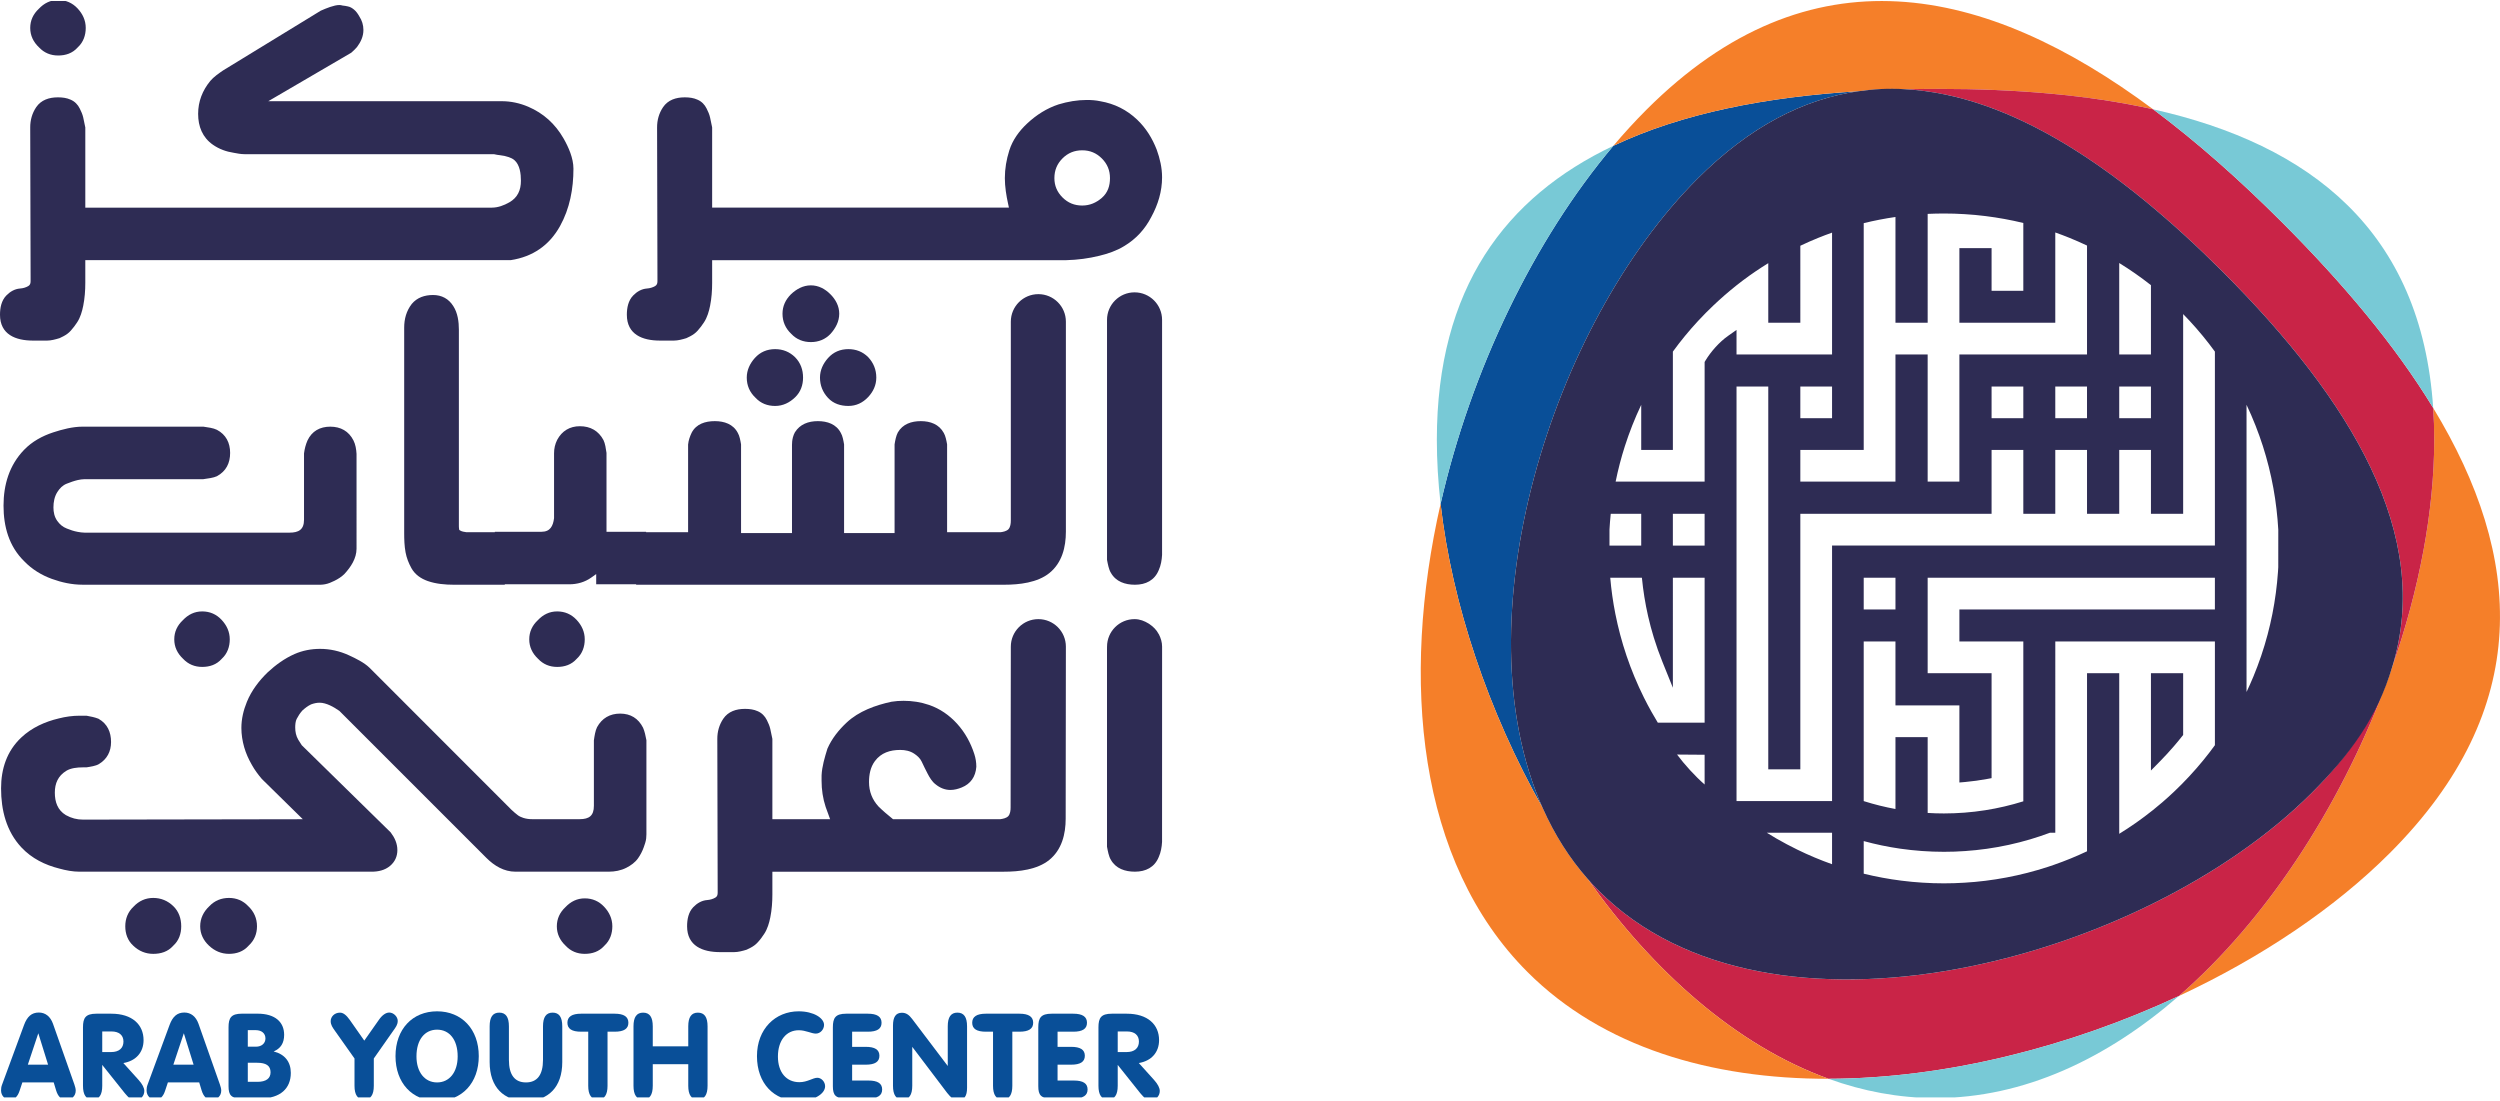 <?xml version="1.0" encoding="utf-8"?>
<!-- Generator: Adobe Illustrator 16.0.0, SVG Export Plug-In . SVG Version: 6.00 Build 0)  -->
<!DOCTYPE svg PUBLIC "-//W3C//DTD SVG 1.1//EN" "http://www.w3.org/Graphics/SVG/1.1/DTD/svg11.dtd">
<svg version="1.1" id="Layer_1" xmlns="http://www.w3.org/2000/svg" xmlns:xlink="http://www.w3.org/1999/xlink" x="0px" y="0px"
	 width="352.141px" height="155.068px" viewBox="0 0 352.141 155.068" enable-background="new 0 0 352.141 155.068"
	 xml:space="preserve">
<g>
	<defs>
		<rect id="SVGID_1_" y="0.144" width="352.14" height="154.432"/>
	</defs>
	<clipPath id="SVGID_2_">
		<use xlink:href="#SVGID_1_"  overflow="visible"/>
	</clipPath>
	<path clip-path="url(#SVGID_2_)" fill-rule="evenodd" clip-rule="evenodd" fill="#094F98" d="M227.255,20.537
		c-11.192,13.249-20.06,31.624-24.339,50.433c1.594,14.044,6.717,29.269,14.378,42.834c-11.797-26.496,1.307-68.125,21.808-88.627
		c7.389-7.388,14.998-11.239,22.688-12.329C248.771,13.645,236.902,15.957,227.255,20.537"/>
	<path clip-path="url(#SVGID_2_)" fill-rule="evenodd" clip-rule="evenodd" fill="#F57F29" d="M227.255,20.537
		c9.647-4.58,21.517-6.892,34.534-7.689c2.193-0.309,4.393-0.395,6.596-0.275c1.551-0.036,3.114-0.053,4.691-0.053
		c10.846,0,21.082,0.831,30.203,2.875c-23.687-17.627-48.405-22.899-71.369,0.065C230.321,17.05,228.766,18.747,227.255,20.537"/>
	<path clip-path="url(#SVGID_2_)" fill-rule="evenodd" clip-rule="evenodd" fill="#F57F29" d="M342.875,61.944
		c0,10.055-2.113,21.125-5.917,32.011c-0.333,1.069-0.724,2.136-1.168,3.196c-6.295,16.5-16.416,32.294-28.887,43.144
		c11.529-5.378,21.891-12.31,29.712-20.13c20.344-20.347,18.856-41.738,6.113-62.706C342.825,58.912,342.875,60.406,342.875,61.944"
		/>
	<path clip-path="url(#SVGID_2_)" fill-rule="evenodd" clip-rule="evenodd" fill="#C92447" d="M268.385,12.573
		c15.059,0.825,30.29,11.302,44.686,25.696c18.067,18.067,29.646,37.136,23.886,55.685c3.806-10.882,5.919-21.955,5.919-32.01
		c0-1.538-0.049-3.032-0.146-4.484c-5.366-8.829-12.73-17.585-21.298-26.153c-5.949-5.949-12.017-11.345-18.152-15.912
		c-9.121-2.044-19.357-2.875-30.203-2.875C271.5,12.52,269.936,12.536,268.385,12.573"/>
	<path clip-path="url(#SVGID_2_)" fill-rule="evenodd" clip-rule="evenodd" fill="#C92447" d="M223.585,123.743
		c9.229,13.031,20.926,23.497,33.98,28.211c16.334-0.028,33.884-4.447,49.338-11.657c12.471-10.85,22.592-26.645,28.886-43.144
		c-2.063,4.897-5.387,9.753-10.174,14.538c-23.888,23.891-76.466,37.734-100.355,13.843
		C224.679,124.953,224.12,124.357,223.585,123.743"/>
	<path clip-path="url(#SVGID_2_)" fill-rule="evenodd" clip-rule="evenodd" fill="#78C9D6" d="M227.255,20.537
		c-15.186,7.208-24.866,20.033-24.866,41.408c0,2.932,0.18,5.95,0.527,9.025C207.195,52.161,216.063,33.786,227.255,20.537"/>
	<path clip-path="url(#SVGID_2_)" fill-rule="evenodd" clip-rule="evenodd" fill="#78C9D6" d="M303.279,15.395
		c6.136,4.567,12.202,9.963,18.151,15.911c8.569,8.57,15.932,17.324,21.298,26.154C341.08,32.553,325.488,20.374,303.279,15.395"/>
	<path clip-path="url(#SVGID_2_)" fill-rule="evenodd" clip-rule="evenodd" fill="#78C9D6" d="M257.565,151.955
		c4.854,1.753,9.896,2.711,15.066,2.711c12.444,0,24.135-5.55,34.271-14.37C291.449,147.505,273.899,151.924,257.565,151.955"/>
	<path clip-path="url(#SVGID_2_)" fill-rule="evenodd" clip-rule="evenodd" fill="#F57F29" d="M215.159,136.917
		c10.605,10.604,25.884,15.064,42.406,15.037c-13.055-4.715-24.752-15.183-33.98-28.211c-2.594-2.971-4.676-6.312-6.291-9.941
		c-7.662-13.566-12.784-28.789-14.378-42.832C197.27,95.794,199.615,121.374,215.159,136.917"/>
	<path clip-path="url(#SVGID_2_)" fill-rule="evenodd" clip-rule="evenodd" fill="#2E2C54" d="M217.292,113.802
		c1.68,3.777,3.794,7.094,6.293,9.94c0.534,0.613,1.094,1.21,1.674,1.79c23.892,23.891,76.468,10.047,100.357-13.841
		c5.437-5.439,9.247-10.668,11.339-17.737c5.761-18.553-5.819-37.619-23.885-55.685c-14.397-14.396-29.626-24.871-44.687-25.696
		c-2.352-0.174-4.512-0.015-6.594,0.275c-7.691,1.088-15.299,4.939-22.688,12.33C218.599,45.68,205.497,87.308,217.292,113.802
		 M316.44,57.023c0.457,0.966,0.882,1.943,1.271,2.934c0.375,0.952,0.717,1.91,1.03,2.88c0.618,1.934,1.113,3.91,1.477,5.908
		c0.179,0.98,0.324,1.965,0.439,2.955c0.115,0.972,0.199,1.939,0.254,2.918l-0.003,5.281c-0.011,0.211-0.026,0.431-0.041,0.661
		c-0.138,1.982-0.4,3.96-0.786,5.91c-0.196,0.979-0.419,1.954-0.677,2.919c-0.533,2.011-1.202,3.983-1.998,5.905
		c-0.306,0.734-0.628,1.457-0.967,2.176V57.023z M266.987,113.955c-1.48-0.273-2.942-0.635-4.376-1.085
		c-0.031-0.01-0.063-0.02-0.096-0.03V90.353h4.472v9.006h9.005v10.861l0.837-0.073c1.03-0.095,2.055-0.235,3.073-0.425l0.625-0.116
		V94.823h-9.004V81.377h40.458v4.474h-35.989v4.502h9.005v22.519c-1.751,0.547-3.543,0.968-5.355,1.252
		c-0.975,0.155-1.956,0.268-2.939,0.344c-0.964,0.072-1.928,0.112-2.895,0.112c-0.763,0-1.522-0.025-2.284-0.071V103.83h-4.536
		V113.955z M233.511,101.789c-0.309-0.507-0.608-1.018-0.898-1.539c-0.368-0.656-0.722-1.325-1.059-2.003
		c-0.481-0.965-0.931-1.953-1.344-2.952c-0.798-1.922-1.467-3.895-1.999-5.905c-0.257-0.965-0.48-1.939-0.677-2.919
		c-0.333-1.683-0.574-3.381-0.721-5.093h4.459c0.176,1.823,0.467,3.631,0.872,5.41c0.232,1.019,0.502,2.028,0.809,3.025
		c0.352,1.145,0.754,2.28,1.204,3.394l1.478,3.665V81.377h4.472v20.411H233.511z M311.981,104.969
		c-0.53,0.73-1.081,1.444-1.654,2.143c-1.275,1.555-2.646,3.032-4.11,4.415c-0.539,0.511-1.091,1.008-1.652,1.493
		c-0.428,0.366-0.862,0.727-1.301,1.079c-0.78,0.624-1.583,1.224-2.399,1.799c-0.772,0.542-1.56,1.057-2.357,1.551V94.823h-4.537
		v25.087c-1.508,0.712-3.053,1.348-4.63,1.895c-0.279,0.1-0.563,0.193-0.844,0.287c-0.965,0.315-1.94,0.6-2.922,0.852
		c-1.944,0.499-3.917,0.872-5.907,1.119c-0.982,0.12-1.966,0.215-2.954,0.27c-0.967,0.063-1.937,0.092-2.905,0.092
		c-1.001,0-2.004-0.032-3.003-0.097c-0.988-0.063-1.974-0.151-2.955-0.278c-1.795-0.225-3.576-0.554-5.334-0.986v-4.592
		c1.688,0.463,3.4,0.818,5.128,1.068c1.015,0.146,2.035,0.253,3.058,0.329c1.034,0.074,2.072,0.114,3.106,0.114
		c1.002,0,2.005-0.034,3.005-0.107c1.022-0.07,2.041-0.178,3.058-0.321c2.067-0.292,4.111-0.738,6.114-1.333
		c0.933-0.278,1.855-0.588,2.769-0.928h0.747V90.353h22.481V104.969z M307.345,103.731c-0.362,0.462-0.739,0.917-1.124,1.363
		c-0.621,0.723-1.264,1.421-1.931,2.103l-1.315,1.337V94.823h4.536v8.699L307.345,103.731z M280.527,40.957v-6.002h-4.535v10.5
		H289.5V32.744c0.676,0.239,1.345,0.493,2.009,0.762c0.83,0.338,1.652,0.698,2.461,1.081v15.339h-17.978V67.84h-4.469V49.926h-4.536
		V67.84h-13.399v-4.468h8.928V31.434c1.476-0.365,2.969-0.653,4.472-0.871v14.892h4.536V30.127c0.762-0.033,1.521-0.053,2.284-0.053
		c0.969,0,1.938,0.029,2.905,0.089c0.988,0.059,1.972,0.148,2.954,0.272c1.794,0.224,3.574,0.547,5.33,0.973v9.549H280.527z
		 M235.635,49.525c1.097-1.507,2.28-2.948,3.547-4.316c0.715-0.77,1.453-1.519,2.218-2.24c0.241-0.227,0.482-0.452,0.73-0.676
		c2.208-2.004,4.444-3.689,6.942-5.224v8.386h4.516V34.616c0.829-0.394,1.669-0.765,2.519-1.11c0.646-0.26,1.296-0.508,1.95-0.739
		v17.159h-13.456v-3.455l-1.209,0.852c-1.207,0.85-2.419,2.216-3.178,3.483l-0.107,0.181V67.84h-12.535
		c0.343-1.69,0.777-3.362,1.304-5.003c0.311-0.97,0.654-1.928,1.027-2.88c0.391-0.991,0.815-1.969,1.273-2.934v6.349h4.459V49.525z
		 M240.106,106.313v4.19c-1.333-1.164-2.832-2.808-3.884-4.22L240.106,106.313z M248.86,117.292h9.196v4.439
		c-1.67-0.593-3.307-1.28-4.898-2.059c-0.997-0.485-1.978-1.008-2.936-1.56C249.765,117.846,249.31,117.575,248.86,117.292
		 M253.588,54.441h4.469v4.469h-4.469V54.441z M249.072,54.441v53.924h4.516v-35.99h26.939v-9.003h4.47v9.003h4.503v-9.003h4.47
		v9.003h4.537v-9.003h4.468v9.003h4.536V44.24c0.313,0.319,0.62,0.641,0.923,0.969c1.268,1.368,2.451,2.809,3.548,4.316v27.322
		h-53.925v35.985h-13.456V54.441H249.072z M231.176,76.847h-4.47v-2.249c0.039-0.735,0.099-1.476,0.177-2.223h4.293V76.847z
		 M240.106,76.847h-4.472v-4.471h4.472V76.847z M302.975,40.167v9.759h-4.468V37.047C300.054,38,301.546,39.044,302.975,40.167
		 M298.507,54.441h4.468v4.469h-4.468V54.441z M289.5,54.441h4.469v4.469H289.5V54.441z M280.527,54.441h4.47v4.469h-4.47V54.441z
		 M262.516,81.377h4.473v4.474h-4.473V81.377z"/>
	<path clip-path="url(#SVGID_2_)" fill-rule="evenodd" clip-rule="evenodd" fill="#2E2C54" d="M21.582,126.479
		c-1.089,0-2.016,0.428-2.777,1.234c-0.785,0.738-1.159,1.69-1.159,2.76c0,1.057,0.339,2.018,1.134,2.742
		c0.778,0.742,1.724,1.142,2.802,1.142c1.063,0,2.063-0.297,2.801-1.129l0.038-0.038c0.781-0.714,1.105-1.673,1.105-2.717
		c0-1.077-0.329-2.076-1.115-2.836C23.631,126.878,22.671,126.479,21.582,126.479"/>
	<path clip-path="url(#SVGID_2_)" fill-rule="evenodd" clip-rule="evenodd" fill="#2E2C54" d="M82.368,126.54
		c-1.086,0-1.982,0.449-2.737,1.251c-0.768,0.719-1.197,1.622-1.197,2.683c0,1.078,0.441,1.987,1.241,2.738
		c0.721,0.774,1.637,1.144,2.693,1.144c1.049,0,2.012-0.309,2.744-1.13l0.039-0.04c0.766-0.711,1.101-1.681,1.101-2.712
		c0-1.063-0.433-1.982-1.153-2.749C84.363,126.937,83.443,126.54,82.368,126.54"/>
	<path clip-path="url(#SVGID_2_)" fill-rule="evenodd" clip-rule="evenodd" fill="#2E2C54" d="M78.481,93.94
		c1.047,0,2.014-0.313,2.741-1.132l0.043-0.042c0.766-0.713,1.1-1.681,1.1-2.711c0-1.063-0.431-1.982-1.153-2.751
		c-0.734-0.783-1.656-1.183-2.731-1.183c-1.086,0-1.982,0.447-2.737,1.249c-0.768,0.72-1.197,1.623-1.197,2.685
		c0,1.077,0.442,1.987,1.239,2.738C76.51,93.567,77.425,93.94,78.481,93.94"/>
	<path clip-path="url(#SVGID_2_)" fill-rule="evenodd" clip-rule="evenodd" fill="#2E2C54" d="M32.255,126.479
		c-1.071,0-2.022,0.373-2.779,1.176c-0.804,0.76-1.278,1.7-1.278,2.818c0,1.084,0.461,1.999,1.243,2.732
		c0.788,0.74,1.726,1.151,2.814,1.151c1.05,0,2.017-0.313,2.744-1.132l0.037-0.038c0.783-0.723,1.164-1.651,1.164-2.714
		c0-1.101-0.418-2.063-1.237-2.836C34.237,126.864,33.313,126.479,32.255,126.479"/>
	<path clip-path="url(#SVGID_2_)" fill-rule="evenodd" clip-rule="evenodd" fill="#2E2C54" d="M4.651,47.975h0.307h0.328h0.511
		h0.839c0.549,0,1.176-0.169,1.698-0.328l0.055-0.016l0.525-0.258c0.401-0.205,0.763-0.463,1.067-0.809
		c0.332-0.358,0.625-0.769,0.894-1.175c0.444-0.672,0.692-1.533,0.848-2.316c0.212-1.061,0.292-2.149,0.292-3.229v-3.198h59.894
		l0.052-0.007c3.073-0.473,5.41-2.072,6.923-4.794c1.375-2.475,1.889-5.269,1.889-8.076c0-1.482-0.686-3.039-1.413-4.301
		c-1.163-2.016-2.806-3.511-4.946-4.429c-1.196-0.512-2.455-0.784-3.756-0.784H37.788l11.678-6.822l0.051-0.043
		c0.281-0.245,0.547-0.502,0.78-0.78c0.531-0.709,0.892-1.488,0.892-2.388c0-0.69-0.194-1.333-0.59-1.935
		c-0.191-0.343-0.439-0.701-0.749-0.948c-0.251-0.199-0.512-0.373-0.861-0.438c-0.231-0.06-0.479-0.089-0.716-0.117l-0.031-0.005
		l-0.032-0.008c-0.133-0.038-0.274-0.063-0.413-0.063c-0.75,0-1.869,0.472-2.559,0.773L45.19,1.5L31.428,9.918
		c-0.598,0.413-1.346,0.923-1.806,1.481c-1.107,1.348-1.714,2.89-1.714,4.642c0,1.771,0.605,3.318,2.09,4.351
		c0.879,0.613,1.871,0.968,2.941,1.132c0.477,0.091,0.994,0.191,1.482,0.191h35.159l0.051,0.014c0.264,0.068,0.545,0.1,0.807,0.133
		c0.418,0.044,0.824,0.131,1.221,0.267c0.289,0.098,0.576,0.232,0.807,0.434c0.767,0.676,0.909,1.927,0.909,2.893
		c0,1.319-0.453,2.371-1.632,3.043c-0.747,0.428-1.595,0.748-2.467,0.748H12.016V17.946L12,17.877
		c-0.093-0.444-0.181-0.89-0.278-1.333c-0.096-0.428-0.282-0.852-0.484-1.249c-0.273-0.56-0.701-1.004-1.29-1.256
		c-0.539-0.249-1.166-0.327-1.755-0.327H8.13c-1.198,0-2.341,0.361-3.038,1.395c-0.574,0.856-0.838,1.821-0.835,2.846L4.31,39.007
		v0.264v0.327c0,0.278-0.052,0.534-0.311,0.687c-0.361,0.215-0.754,0.323-1.171,0.354c-0.764,0.058-1.417,0.447-1.942,0.989
		C0.19,42.345,0,43.374,0,44.335C0,47.124,2.208,47.975,4.651,47.975"/>
	<path clip-path="url(#SVGID_2_)" fill-rule="evenodd" clip-rule="evenodd" fill="#2E2C54" d="M25.744,87.371
		c-0.769,0.723-1.198,1.623-1.198,2.686c0,1.078,0.442,1.986,1.241,2.737c0.722,0.771,1.639,1.145,2.694,1.145
		c1.048,0,2.014-0.311,2.742-1.131l0.042-0.041c0.764-0.712,1.099-1.68,1.099-2.71c0-1.063-0.431-1.984-1.152-2.751
		c-0.734-0.786-1.657-1.184-2.731-1.184C27.394,86.122,26.498,86.57,25.744,87.371"/>
	<path clip-path="url(#SVGID_2_)" fill-rule="evenodd" clip-rule="evenodd" fill="#2E2C54" d="M8.193,7.818
		c1.047,0,2.014-0.31,2.744-1.133l0.039-0.038c0.766-0.713,1.101-1.681,1.101-2.713c0-1.062-0.432-1.982-1.153-2.75
		C10.189,0.4,9.268,0,8.193,0C7.107,0,6.211,0.449,5.456,1.25C4.688,1.971,4.257,2.873,4.257,3.934c0,1.079,0.443,1.987,1.241,2.74
		C6.221,7.446,7.137,7.818,8.193,7.818"/>
	<path clip-path="url(#SVGID_2_)" fill-rule="evenodd" clip-rule="evenodd" fill="#2E2C54" d="M45.799,82.292
		c0.437-0.073,0.906-0.285,1.305-0.479c0.513-0.25,1.011-0.567,1.412-0.967c0.894-0.969,1.705-2.189,1.705-3.562V63.938
		c-0.039-0.647-0.138-1.319-0.434-1.902c-0.664-1.31-1.813-1.938-3.265-1.938c-1.449,0-2.594,0.627-3.211,1.95
		c-0.25,0.566-0.4,1.164-0.482,1.774l-0.006,0.049v9.339c0,1.401-0.762,1.818-2.053,1.818H11.922c-0.327,0-0.661-0.056-0.982-0.112
		c-0.525-0.094-1.044-0.271-1.531-0.47c-0.571-0.218-0.996-0.587-1.347-1.079c-0.397-0.557-0.535-1.222-0.535-1.896
		c0-0.761,0.144-1.523,0.555-2.173c0.324-0.513,0.74-0.941,1.315-1.167c0.503-0.199,1.019-0.388,1.558-0.513
		c0.314-0.065,0.644-0.123,0.967-0.123H28.64l0.048-0.009c0.551-0.077,1.382-0.177,1.869-0.409c1.288-0.698,1.858-1.845,1.858-3.281
		c0-1.425-0.586-2.586-1.863-3.256c-0.505-0.253-1.296-0.353-1.858-0.435l-0.051-0.007H11.625c-1.379,0-2.846,0.382-4.149,0.811
		c-1.536,0.508-2.965,1.288-4.093,2.463c-2.076,2.159-2.886,4.905-2.886,7.854c0,2.932,0.755,5.719,2.911,7.827
		c1.091,1.135,2.427,1.956,3.905,2.492c1.38,0.501,2.838,0.816,4.312,0.816h33.577C45.397,82.362,45.607,82.326,45.799,82.292"/>
	<path clip-path="url(#SVGID_2_)" fill-rule="evenodd" clip-rule="evenodd" fill="#2E2C54" d="M90.583,102.511
		c-0.665-1.318-1.755-1.996-3.231-1.996c-1.441,0-2.562,0.649-3.251,1.911c-0.256,0.514-0.36,1.252-0.441,1.815l-0.007,0.049v9.216
		c0,1.395-0.665,1.88-2.002,1.88h-6.713c-0.406,0-0.812-0.051-1.21-0.176c-0.245-0.084-0.532-0.197-0.744-0.349
		c-0.326-0.234-0.623-0.511-0.936-0.794L52.054,94.062c-0.75-0.736-1.958-1.326-2.909-1.762c-1.287-0.592-2.649-0.903-4.068-0.903
		c-1.236,0-2.441,0.229-3.576,0.723c-1.407,0.618-2.677,1.541-3.793,2.579c-1.228,1.188-2.277,2.565-2.93,4.154
		c-0.482,1.174-0.778,2.409-0.778,3.684c0,0.915,0.142,1.828,0.395,2.711c0.25,0.872,0.624,1.704,1.086,2.5
		c0.388,0.7,0.873,1.353,1.393,1.963l0.011,0.014l5.768,5.668l-30.957,0.055c-0.86,0.002-1.658-0.207-2.418-0.634
		c-1.172-0.703-1.555-1.859-1.555-3.168c0-1.313,0.459-2.35,1.595-3.06c0.646-0.405,1.57-0.498,2.318-0.498h0.533l0.049-0.009
		c0.496-0.076,1.274-0.19,1.703-0.449c1.158-0.695,1.721-1.776,1.721-3.118c0-1.377-0.51-2.552-1.736-3.25l-0.042-0.025
		l-0.047-0.017c-0.494-0.192-1.054-0.303-1.575-0.396l-0.062-0.012h-0.963c-0.989,0-1.968,0.135-2.934,0.382
		c-1.953,0.462-3.807,1.298-5.283,2.685c-2.041,1.917-2.85,4.419-2.85,7.172c0,3.063,0.737,6.047,2.881,8.329
		c1.443,1.535,3.299,2.458,5.337,2.966c0.919,0.256,1.891,0.438,2.849,0.438h40.697h0.42c0.939,0,1.877-0.2,2.609-0.819
		c0.681-0.575,1.028-1.333,1.028-2.224c0-0.92-0.373-1.741-0.922-2.463l-0.03-0.04l-12.514-12.269l-0.497-0.782
		c-0.306-0.518-0.426-1.113-0.426-1.711c0-0.372,0.034-0.893,0.207-1.213c0.213-0.415,0.466-0.802,0.774-1.152l0.016-0.018
		l0.017-0.018c0.35-0.317,0.749-0.635,1.216-0.857c0.385-0.142,0.791-0.237,1.203-0.237c0.946,0,2.003,0.606,2.761,1.135
		l0.031,0.022l20.701,20.701c1.115,1.113,2.478,1.944,4.097,1.944h13.129c0.868,0,1.725-0.16,2.501-0.557
		c0.625-0.32,1.223-0.745,1.634-1.325c0.339-0.479,0.609-1.005,0.807-1.559c0.137-0.386,0.302-0.839,0.342-1.248
		c0.017-0.188,0.033-0.377,0.033-0.566v-13.252l-0.01-0.061C90.935,103.642,90.807,103.037,90.583,102.511"/>
	<path clip-path="url(#SVGID_2_)" fill-rule="evenodd" clip-rule="evenodd" fill="#2E2C54" d="M115.5,53.184
		c0,1.103,0.39,2.069,1.141,2.874c0.758,0.809,1.768,1.122,2.855,1.122c1.104,0,2.032-0.447,2.783-1.245
		c0.723-0.769,1.153-1.685,1.153-2.751c0-1.111-0.394-2.078-1.144-2.876c-0.768-0.768-1.713-1.13-2.792-1.13
		c-1.13,0-2.111,0.409-2.866,1.258C115.942,51.21,115.5,52.133,115.5,53.184"/>
	<path clip-path="url(#SVGID_2_)" fill-rule="evenodd" clip-rule="evenodd" fill="#2E2C54" d="M106.315,50.436
		c-0.688,0.774-1.129,1.697-1.129,2.748c0,1.117,0.408,2.066,1.241,2.851c0.736,0.789,1.683,1.146,2.755,1.146
		c1.097,0,2.041-0.467,2.82-1.223c0.773-0.748,1.114-1.707,1.114-2.774c0-1.096-0.348-2.079-1.117-2.86
		c-0.779-0.767-1.727-1.146-2.817-1.146C108.051,49.178,107.07,49.587,106.315,50.436"/>
	<path clip-path="url(#SVGID_2_)" fill-rule="evenodd" clip-rule="evenodd" fill="#2E2C54" d="M162.171,30.554
		c0.943-1.727,1.515-3.6,1.515-5.579c0-1.335-0.305-2.656-0.757-3.896c-0.619-1.596-1.511-3.043-2.757-4.226
		c-1.454-1.381-3.177-2.245-5.168-2.589c-0.628-0.137-1.274-0.182-1.917-0.182c-1.348,0-2.689,0.232-3.97,0.62
		c-1.672,0.547-3.136,1.485-4.417,2.679c-1.137,1.06-2.061,2.317-2.533,3.81c-0.4,1.262-0.626,2.571-0.626,3.897
		c0,1.22,0.203,2.467,0.465,3.657l0.11,0.501H100.31v-11.3l-0.015-0.072c-0.088-0.444-0.18-0.888-0.278-1.33
		c-0.095-0.428-0.282-0.853-0.483-1.249c-0.273-0.56-0.7-1.004-1.29-1.255c-0.538-0.25-1.165-0.328-1.755-0.328h-0.061
		c-1.199,0-2.345,0.361-3.038,1.395c-0.575,0.855-0.839,1.821-0.836,2.847l0.051,21.052v0.265v0.327
		c0,0.278-0.053,0.534-0.312,0.688c-0.361,0.214-0.753,0.321-1.17,0.354c-0.765,0.058-1.417,0.446-1.943,0.988
		c-0.694,0.717-0.885,1.745-0.885,2.708c0,2.787,2.21,3.638,4.652,3.638h0.306h0.328h0.513h0.839c0.547,0,1.174-0.169,1.697-0.327
		l0.053-0.017l0.527-0.257c0.401-0.205,0.763-0.464,1.068-0.809c0.331-0.358,0.624-0.77,0.892-1.176
		c0.443-0.673,0.693-1.531,0.85-2.316c0.212-1.06,0.29-2.15,0.29-3.229v-3.197h49.893c1.577-0.04,3.142-0.243,4.673-0.624
		c1.18-0.294,2.406-0.698,3.452-1.348C159.999,33.683,161.28,32.292,162.171,30.554 M155.208,27.865
		c-0.8,0.695-1.705,1.086-2.774,1.086c-1.089,0-2.009-0.372-2.779-1.145c-0.754-0.759-1.137-1.645-1.137-2.718
		c0-1.088,0.37-2,1.137-2.772c0.77-0.773,1.69-1.144,2.779-1.144s1.996,0.375,2.768,1.146c0.771,0.772,1.146,1.679,1.146,2.77
		C156.349,26.169,156.044,27.137,155.208,27.865"/>
	<path clip-path="url(#SVGID_2_)" fill-rule="evenodd" clip-rule="evenodd" fill="#2E2C54" d="M114.217,40.193
		c-1.096,0-2.037,0.529-2.806,1.258c-0.758,0.756-1.19,1.66-1.19,2.736c0,1.109,0.412,2.063,1.236,2.84
		c0.74,0.787,1.685,1.157,2.76,1.157c1.091,0,2.043-0.383,2.786-1.176c0.709-0.795,1.21-1.733,1.21-2.821
		c0-1.076-0.503-1.998-1.249-2.745C116.215,40.694,115.292,40.193,114.217,40.193"/>
	<path clip-path="url(#SVGID_2_)" fill-rule="evenodd" clip-rule="evenodd" fill="#2E2C54" d="M163.254,89.383l-0.015-0.031
		c-0.005-0.012-0.018-0.015-0.024-0.028c-0.301-0.576-0.746-1.04-1.284-1.399c-0.047-0.027-0.086-0.064-0.135-0.091
		c-0.589-0.361-1.242-0.626-1.985-0.626c-2.141,0-3.878,1.737-3.878,3.879c0,0.063-0.005,0.287-0.005,0.348v27.839l0.014,0.066
		c0.094,0.493,0.24,1.303,0.518,1.744c0.707,1.273,2.02,1.698,3.402,1.698c1.512,0,2.758-0.605,3.357-2.065
		c0.297-0.657,0.426-1.418,0.465-2.127c0,0,0.005-27.453,0.005-27.503C163.689,90.466,163.512,89.903,163.254,89.383"/>
	<path clip-path="url(#SVGID_2_)" fill-rule="evenodd" clip-rule="evenodd" fill="#2E2C54" d="M146.259,41.432
		c-2.142,0-3.878,1.736-3.878,3.878v28.014c0,0.393-0.053,0.913-0.336,1.223c-0.261,0.268-0.725,0.369-1.087,0.417l-0.025,0.003
		h-7.528V62.599l-0.01-0.062c-0.085-0.466-0.207-1.133-0.455-1.552c-0.67-1.224-1.897-1.665-3.235-1.665
		c-1.321,0-2.557,0.408-3.241,1.599c-0.248,0.472-0.366,1.103-0.449,1.625l-0.008,0.058v12.487h-7.113V62.602l-0.01-0.056
		c-0.078-0.461-0.193-1.146-0.449-1.568c-0.648-1.245-1.91-1.658-3.241-1.658c-1.317,0-2.514,0.427-3.227,1.575
		c-0.123,0.227-0.213,0.448-0.279,0.703c-0.051,0.19-0.082,0.383-0.105,0.565c-0.01,0.165-0.026,0.332-0.026,0.498v12.428h-7.175
		V62.602l-0.008-0.056c-0.079-0.462-0.194-1.146-0.449-1.57c-0.649-1.243-1.912-1.656-3.241-1.656c-1.324,0-2.609,0.387-3.255,1.623
		c-0.249,0.522-0.445,1.068-0.503,1.651l-0.003,0.034v12.339h-5.916v-0.062H85.43V63.809l-0.006-0.05
		c-0.076-0.535-0.184-1.297-0.421-1.771c-0.698-1.308-1.849-1.952-3.322-1.952c-1.43,0-2.527,0.667-3.196,1.918
		c-0.304,0.599-0.443,1.233-0.443,1.903v9.127l-0.003,0.026c-0.138,1.08-0.536,1.895-1.762,1.895h-0.143h-0.093h-6.339v0.062h-3.987
		l-0.026-0.003c-0.249-0.033-0.641-0.091-0.845-0.224l-0.154-0.098l-0.03-0.179c-0.024-0.132-0.024-0.336-0.024-0.474v-0.358V73.15
		V46.449c0-1.114-0.158-2.367-0.784-3.326c-0.645-1.038-1.634-1.569-2.854-1.569c-1.165,0-2.237,0.345-2.997,1.256
		c-0.761,0.983-1.069,2.113-1.069,3.344v28.612v0.297c0,0.906,0.028,1.846,0.194,2.738c0.147,0.788,0.436,1.529,0.825,2.228
		c0.502,0.904,1.342,1.478,2.303,1.815c1.157,0.405,2.46,0.52,3.68,0.52h7.169v-0.062h9.073c1.146,0,2.215-0.305,3.148-0.975
		l0.654-0.466v1.44h5.627v0.062h51.849c2.112,0,4.684-0.282,6.377-1.661c1.762-1.436,2.306-3.629,2.306-5.813V45.31
		C150.137,43.168,148.401,41.432,146.259,41.432"/>
	<path clip-path="url(#SVGID_2_)" fill-rule="evenodd" clip-rule="evenodd" fill="#2E2C54" d="M146.259,87.208
		c-2.142,0-3.878,1.736-3.878,3.878c0,0.036-0.03,22.656-0.03,22.656c0,0.393-0.05,0.914-0.336,1.225
		c-0.261,0.267-0.723,0.369-1.085,0.415l-0.026,0.006h-15.117l-0.113-0.094c-0.659-0.531-1.308-1.079-1.928-1.69
		c-0.899-0.979-1.34-2.124-1.34-3.454c0-1.036,0.196-2.088,0.825-2.938c0.873-1.184,2.15-1.579,3.571-1.579
		c0.693,0,1.374,0.136,1.96,0.521c0.42,0.277,0.842,0.646,1.056,1.112c0.273,0.585,0.558,1.164,0.855,1.735
		c0.262,0.503,0.622,1.108,1.1,1.467c0.603,0.497,1.311,0.803,2.1,0.803c0.543,0,1.08-0.145,1.581-0.346
		c1.275-0.511,1.96-1.527,2.064-2.883l0.004-0.018v-0.032c0-0.602-0.095-1.198-0.28-1.771c-0.515-1.591-1.304-3.038-2.43-4.279
		c-1.095-1.202-2.403-2.116-3.946-2.646c-1.155-0.398-2.362-0.581-3.584-0.581c-0.578,0-1.151,0.039-1.711,0.13
		c-2.259,0.487-4.61,1.331-6.321,2.938c-1.108,1.04-2.079,2.246-2.693,3.651l-0.013,0.031l-0.009,0.031
		c-0.365,1.173-0.754,2.486-0.809,3.711c-0.002,0.254-0.002,0.505-0.002,0.76c0,1.256,0.182,2.508,0.574,3.691l0.629,1.73h-8.132
		v-11.305l-0.013-0.068c-0.091-0.445-0.181-0.89-0.28-1.331c-0.095-0.432-0.286-0.855-0.48-1.248
		c-0.278-0.559-0.702-1.005-1.292-1.257c-0.539-0.25-1.167-0.327-1.757-0.327h-0.061c-1.198,0-2.343,0.359-3.038,1.394
		c-0.573,0.856-0.839,1.818-0.835,2.847l0.05,21.054v0.264v0.327c0,0.278-0.05,0.532-0.311,0.686
		c-0.36,0.217-0.754,0.322-1.169,0.355c-0.764,0.058-1.418,0.447-1.944,0.989c-0.695,0.714-0.883,1.746-0.883,2.707
		c0,2.788,2.207,3.639,4.651,3.639h0.306h0.328h0.511h0.84c0.548,0,1.174-0.168,1.698-0.326l0.053-0.017l0.525-0.257
		c0.403-0.206,0.763-0.466,1.069-0.812c0.332-0.356,0.625-0.769,0.892-1.177c0.445-0.671,0.694-1.531,0.85-2.314
		c0.212-1.062,0.29-2.148,0.29-3.23v-3.195h32.63c2.112,0,4.684-0.283,6.378-1.662c1.761-1.436,2.305-3.629,2.305-5.813
		c0,0,0.029-24.123,0.029-24.223C150.137,88.944,148.401,87.208,146.259,87.208"/>
	<path clip-path="url(#SVGID_2_)" fill-rule="evenodd" clip-rule="evenodd" fill="#2E2C54" d="M159.809,41.179
		c-2.142,0-3.878,1.736-3.878,3.878v33.8l0.011,0.064c0.096,0.491,0.242,1.301,0.521,1.74c0.706,1.275,2.019,1.703,3.402,1.703
		c1.512,0,2.759-0.607,3.355-2.066c0.299-0.657,0.426-1.419,0.465-2.128c0,0,0.001-33.068,0.001-33.113
		C163.686,42.915,161.951,41.179,159.809,41.179"/>
	<path clip-path="url(#SVGID_2_)" fill="#094F98" d="M2.748,153.676c-0.268,0.805-0.72,1.208-1.307,1.208
		c-0.755,0-1.292-0.537-1.292-1.293c0-0.27,0.034-0.537,0.134-0.79l3.101-8.419c0.438-1.193,1.074-1.76,2.083-1.76
		c0.919,0,1.625,0.552,1.993,1.574l3.022,8.574c0.119,0.333,0.183,0.617,0.183,0.854c0,0.771-0.586,1.273-1.341,1.273
		c-0.706,0-1.159-0.438-1.426-1.324l-0.334-1.106H3.15L2.748,153.676z M6.773,149.968l-1.377-4.429l-1.476,4.429H6.773z"/>
	<path clip-path="url(#SVGID_2_)" fill="#094F98" d="M14.402,152.936c0,1.292-0.432,1.928-1.356,1.928
		c-0.925,0-1.357-0.636-1.357-1.928V144.7c0-1.323,0.368-1.914,1.879-1.914h2.112c2.932,0,4.542,1.527,4.542,3.728
		c0,1.695-1.053,2.919-2.847,3.222l2.147,2.381c0.537,0.599,0.805,1.123,0.805,1.558c0,0.706-0.537,1.274-1.292,1.274
		c-0.537,0-0.96-0.353-1.462-0.974L14.402,150V152.936z M15.66,148.189c1.108,0,1.73-0.553,1.73-1.479
		c0-0.888-0.602-1.424-1.695-1.424h-1.293v2.902H15.66z"/>
	<path clip-path="url(#SVGID_2_)" fill="#094F98" d="M23.244,153.676c-0.268,0.805-0.72,1.208-1.307,1.208
		c-0.755,0-1.292-0.537-1.292-1.293c0-0.27,0.035-0.537,0.134-0.79l3.102-8.419c0.437-1.193,1.073-1.76,2.082-1.76
		c0.92,0,1.625,0.552,1.993,1.574l3.022,8.574c0.119,0.333,0.183,0.617,0.183,0.854c0,0.771-0.586,1.273-1.341,1.273
		c-0.706,0-1.159-0.438-1.426-1.324l-0.334-1.106h-4.413L23.244,153.676z M27.27,149.968l-1.376-4.429l-1.477,4.429H27.27z"/>
	<path clip-path="url(#SVGID_2_)" fill="#094F98" d="M32.191,153.004v-8.307c0-1.32,0.367-1.914,1.879-1.914h2.226
		c2.45,0,3.727,1.181,3.727,2.975c0,1.158-0.472,1.913-1.476,2.347c1.561,0.385,2.416,1.461,2.416,3.021
		c0,2.183-1.477,3.589-4.245,3.589h-2.684C32.593,154.714,32.191,154.297,32.191,153.004 M36.047,147.434
		c0.82,0,1.343-0.488,1.343-1.158c0-0.721-0.537-1.173-1.377-1.173h-1.109v2.331H36.047z M36.266,152.383
		c1.223,0,1.844-0.487,1.844-1.342c0-0.938-0.637-1.344-1.894-1.344h-1.312v2.686H36.266z"/>
	<path clip-path="url(#SVGID_2_)" fill="#094F98" d="M54.83,142.623c0.606,0,1.193,0.587,1.193,1.173
		c0,0.537-0.283,0.904-0.622,1.377l-2.748,3.921v3.842c0,1.291-0.437,1.929-1.362,1.929c-0.919,0-1.357-0.638-1.357-1.929v-3.842
		l-2.753-3.892c-0.333-0.47-0.602-0.835-0.602-1.372c0-0.606,0.522-1.192,1.308-1.192c0.472,0,0.904,0.354,1.391,1.039l2.033,2.902
		l2.063-2.936C53.841,142.97,54.363,142.623,54.83,142.623"/>
	<path clip-path="url(#SVGID_2_)" fill="#094F98" d="M61.564,142.451c3.474,0,5.874,2.518,5.874,6.31
		c0,3.771-2.35,6.308-5.874,6.308c-3.519,0-5.855-2.537-5.855-6.308C55.709,144.968,58.095,142.451,61.564,142.451 M61.564,152.468
		c1.715,0,2.902-1.412,2.902-3.673c0-2.366-1.172-3.76-2.902-3.76c-1.725,0-2.902,1.394-2.902,3.76
		C58.662,151.056,59.854,152.468,61.564,152.468"/>
	<path clip-path="url(#SVGID_2_)" fill="#094F98" d="M68.97,144.566c0-1.292,0.432-1.931,1.357-1.931
		c0.924,0,1.357,0.639,1.357,1.931v4.729c0,2.114,0.825,3.172,2.401,3.172c1.575,0,2.4-1.058,2.4-3.172v-4.729
		c0-1.292,0.433-1.931,1.357-1.931c0.924,0,1.357,0.639,1.357,1.931v5.035c0,3.553-1.993,5.467-5.114,5.467
		c-3.122,0-5.115-1.914-5.115-5.467V144.566z"/>
	<path clip-path="url(#SVGID_2_)" fill="#094F98" d="M81.852,145.321c-1.292,0-1.929-0.402-1.929-1.257
		c0-0.855,0.637-1.278,1.929-1.278h4.727c1.292,0,1.933,0.423,1.933,1.278c0,0.854-0.641,1.257-1.933,1.257h-1.004v7.614
		c0,1.292-0.438,1.928-1.357,1.928c-0.924,0-1.362-0.636-1.362-1.928v-7.614H81.852z"/>
	<path clip-path="url(#SVGID_2_)" fill="#094F98" d="M91.946,152.935c0,1.292-0.432,1.929-1.357,1.929
		c-0.924,0-1.357-0.637-1.357-1.929v-8.369c0-1.292,0.433-1.929,1.357-1.929c0.925,0,1.357,0.637,1.357,1.929v2.817h5v-2.817
		c0-1.292,0.437-1.929,1.357-1.929c0.924,0,1.362,0.637,1.362,1.929v8.369c0,1.292-0.438,1.929-1.362,1.929
		c-0.92,0-1.357-0.637-1.357-1.929v-3.036h-5V152.935z"/>
	<path clip-path="url(#SVGID_2_)" fill="#094F98" d="M106.624,148.76c0-3.827,2.584-6.309,5.874-6.309
		c2.113,0,3.574,0.954,3.574,1.914c0,0.638-0.521,1.224-1.157,1.224c-0.622,0-1.412-0.474-2.401-0.474
		c-1.745,0-2.938,1.413-2.938,3.708c0,2.232,1.193,3.609,3.022,3.609c1.143,0,1.894-0.621,2.535-0.621
		c0.552,0,1.089,0.552,1.089,1.193c0,1.054-1.512,2.062-3.758,2.062C109.009,155.067,106.624,152.602,106.624,148.76"/>
	<path clip-path="url(#SVGID_2_)" fill="#094F98" d="M124.173,144.064c0,0.854-0.636,1.257-1.929,1.257h-2.216v2.133h1.914
		c1.292,0,1.928,0.402,1.928,1.256c0,0.856-0.636,1.256-1.928,1.256h-1.914v2.234h2.301c1.292,0,1.928,0.403,1.928,1.258
		c0,0.855-0.636,1.255-1.928,1.255h-3.171c-1.441,0-1.843-0.417-1.843-1.71V144.7c0-1.323,0.367-1.914,1.878-1.914h3.051
		C123.537,142.786,124.173,143.208,124.173,144.064"/>
	<path clip-path="url(#SVGID_2_)" fill="#094F98" d="M127.14,154.864c-0.925,0-1.357-0.637-1.357-1.929v-8.469
		c0-1.193,0.383-1.813,1.257-1.813c0.602,0,1.005,0.303,1.442,0.875l5.015,6.624v-5.587c0-1.292,0.437-1.93,1.357-1.93
		c0.924,0,1.361,0.638,1.361,1.93v8.674c0,1.124-0.367,1.692-1.242,1.692c-0.572,0-1.039-0.301-1.56-0.986l-4.916-6.491v5.481
		C128.497,154.227,128.064,154.864,127.14,154.864"/>
	<path clip-path="url(#SVGID_2_)" fill="#094F98" d="M138.87,145.321c-1.292,0-1.929-0.402-1.929-1.257
		c0-0.855,0.637-1.278,1.929-1.278h4.727c1.292,0,1.933,0.423,1.933,1.278c0,0.854-0.641,1.257-1.933,1.257h-1.004v7.614
		c0,1.292-0.438,1.928-1.357,1.928c-0.924,0-1.362-0.636-1.362-1.928v-7.614H138.87z"/>
	<path clip-path="url(#SVGID_2_)" fill="#094F98" d="M153.109,144.064c0,0.854-0.636,1.257-1.929,1.257h-2.216v2.133h1.913
		c1.292,0,1.929,0.402,1.929,1.256c0,0.856-0.637,1.256-1.929,1.256h-1.913v2.234h2.301c1.292,0,1.928,0.403,1.928,1.258
		c0,0.855-0.636,1.255-1.928,1.255h-3.171c-1.441,0-1.844-0.417-1.844-1.71V144.7c0-1.323,0.367-1.914,1.879-1.914h3.051
		C152.473,142.786,153.109,143.208,153.109,144.064"/>
	<path clip-path="url(#SVGID_2_)" fill="#094F98" d="M157.438,152.936c0,1.292-0.432,1.928-1.357,1.928
		c-0.924,0-1.357-0.636-1.357-1.928V144.7c0-1.323,0.368-1.914,1.879-1.914h2.112c2.937,0,4.548,1.527,4.548,3.728
		c0,1.695-1.059,2.919-2.853,3.222l2.147,2.381c0.536,0.599,0.805,1.123,0.805,1.558c0,0.706-0.536,1.274-1.292,1.274
		c-0.537,0-0.955-0.353-1.461-0.974L157.438,150V152.936z M158.7,148.189c1.103,0,1.725-0.553,1.725-1.479
		c0-0.888-0.601-1.424-1.695-1.424h-1.292v2.902H158.7z"/>
</g>
</svg>
